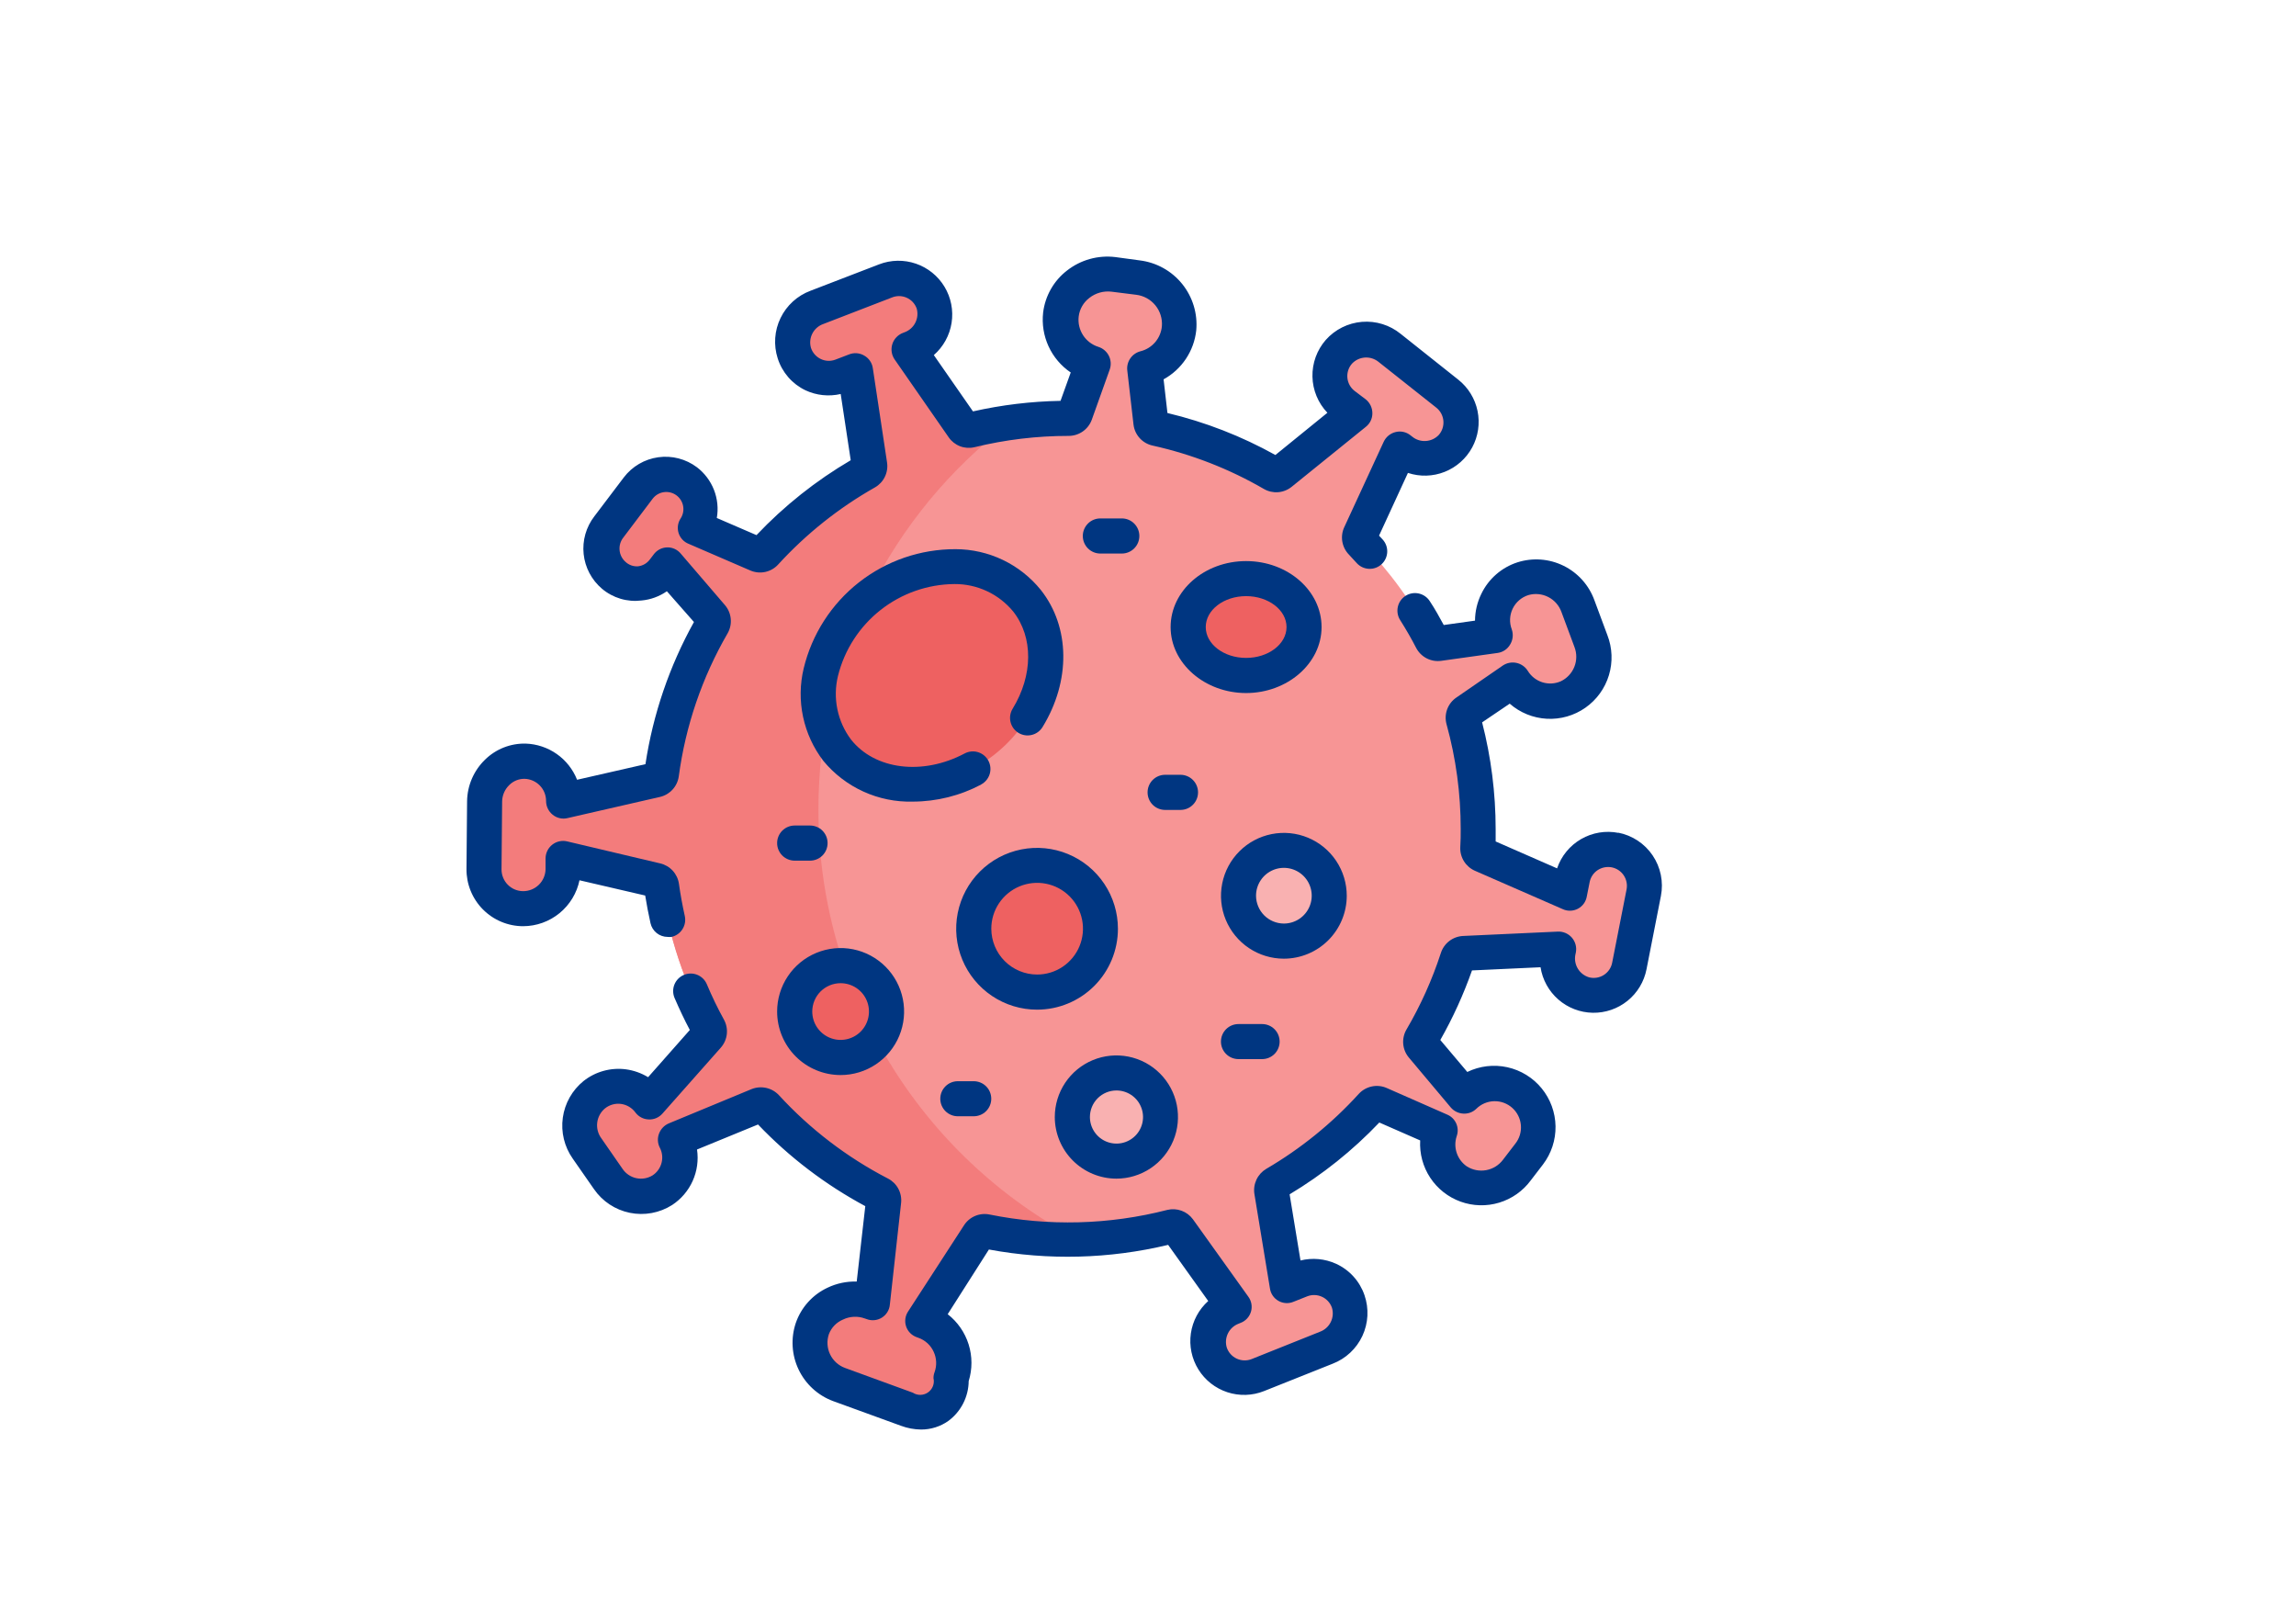 <svg width="268" height="187" viewBox="0 0 268 187" fill="none" xmlns="http://www.w3.org/2000/svg">
<path d="M188.52 99.21C189.069 99.316 189.592 99.531 190.058 99.84C190.524 100.149 190.925 100.548 191.236 101.013C191.547 101.477 191.764 101.999 191.873 102.548C191.981 103.097 191.981 103.662 191.87 104.21L190.19 112.77C190.08 113.334 189.856 113.869 189.532 114.343C189.208 114.818 188.792 115.222 188.307 115.53C187.823 115.839 187.281 116.046 186.714 116.139C186.147 116.231 185.568 116.208 185.01 116.07C183.952 115.789 183.04 115.116 182.459 114.187C181.878 113.259 181.671 112.145 181.88 111.07L181.93 110.84L170.85 111.34C170.687 111.349 170.531 111.407 170.402 111.507C170.274 111.607 170.179 111.744 170.13 111.9C169.055 115.139 167.637 118.253 165.9 121.19C165.814 121.333 165.775 121.5 165.788 121.666C165.8 121.833 165.864 121.991 165.97 122.12L170.87 127.94C171.801 127.051 173.034 126.547 174.321 126.527C175.608 126.508 176.855 126.975 177.813 127.836C178.77 128.696 179.368 129.886 179.486 131.168C179.604 132.45 179.234 133.729 178.45 134.75L177 136.54C176.204 137.592 175.038 138.302 173.737 138.525C172.437 138.748 171.101 138.467 170 137.74C169.081 137.111 168.393 136.199 168.041 135.143C167.689 134.087 167.692 132.944 168.05 131.89L160.99 128.79C160.835 128.725 160.663 128.709 160.498 128.745C160.334 128.781 160.184 128.866 160.07 128.99C156.799 132.595 152.995 135.677 148.79 138.13C148.65 138.214 148.538 138.337 148.468 138.485C148.399 138.633 148.375 138.799 148.4 138.96L150.21 149.96L151.77 149.33C152.304 149.119 152.875 149.018 153.449 149.033C154.024 149.048 154.589 149.179 155.111 149.418C155.633 149.657 156.101 150 156.488 150.424C156.874 150.849 157.171 151.348 157.36 151.89C157.704 152.94 157.632 154.082 157.16 155.081C156.687 156.08 155.85 156.86 154.82 157.26L146.82 160.46C146.286 160.673 145.715 160.775 145.14 160.761C144.566 160.746 144 160.615 143.477 160.376C142.955 160.137 142.486 159.794 142.1 159.368C141.714 158.943 141.418 158.443 141.23 157.9C140.889 156.849 140.964 155.707 141.438 154.708C141.912 153.71 142.75 152.931 143.78 152.53L144 152.44L137.56 143.44C137.464 143.309 137.33 143.209 137.177 143.154C137.024 143.099 136.858 143.09 136.7 143.13C129.616 144.959 122.209 145.151 115.04 143.69C114.879 143.659 114.712 143.677 114.56 143.741C114.409 143.805 114.28 143.913 114.19 144.05L107.75 154.16L107.98 154.24C109.265 154.711 110.311 155.672 110.888 156.913C111.466 158.154 111.527 159.574 111.06 160.86C111.06 163.86 108.73 165.52 105.89 164.48L98 161.58C96.727 161.118 95.687 160.175 95.103 158.954C94.52 157.732 94.439 156.33 94.88 155.05C95.118 154.398 95.483 153.8 95.954 153.29C96.424 152.78 96.99 152.368 97.62 152.077C98.25 151.786 98.931 151.623 99.624 151.596C100.318 151.569 101.009 151.679 101.66 151.92L101.84 151.99L103.16 140.14C103.175 139.977 103.141 139.812 103.063 139.668C102.985 139.524 102.865 139.406 102.72 139.33C97.727 136.75 93.226 133.315 89.42 129.18C89.309 129.058 89.163 128.973 89.002 128.937C88.841 128.902 88.672 128.916 88.52 128.98L78.86 132.98C79.395 133.981 79.536 135.146 79.254 136.245C78.973 137.345 78.29 138.299 77.34 138.92C76.317 139.57 75.08 139.792 73.894 139.54C72.709 139.287 71.67 138.58 71 137.57L68.55 134C67.866 133.044 67.573 131.864 67.729 130.699C67.885 129.534 68.479 128.472 69.39 127.73C69.865 127.353 70.41 127.076 70.994 126.913C71.578 126.751 72.189 126.707 72.79 126.785C73.391 126.862 73.971 127.059 74.495 127.364C75.018 127.669 75.476 128.075 75.84 128.56L82.65 120.87C82.758 120.743 82.826 120.586 82.844 120.42C82.861 120.255 82.829 120.087 82.75 119.94C79.897 114.807 78.021 109.188 77.22 103.37C77.197 103.208 77.125 103.056 77.014 102.935C76.904 102.814 76.76 102.728 76.6 102.69L65.73 100.18V101.45C65.719 102.679 65.224 103.854 64.351 104.719C63.478 105.585 62.299 106.07 61.07 106.07C60.466 106.07 59.867 105.95 59.309 105.717C58.752 105.485 58.246 105.144 57.821 104.714C57.396 104.284 57.06 103.774 56.833 103.214C56.607 102.654 56.493 102.054 56.5 101.45L56.57 93.55C56.573 92.931 56.697 92.318 56.937 91.747C57.177 91.176 57.527 90.657 57.967 90.222C58.407 89.786 58.929 89.442 59.503 89.208C60.077 88.974 60.691 88.856 61.31 88.86C62.515 88.897 63.659 89.402 64.497 90.268C65.336 91.135 65.803 92.294 65.8 93.5L76.58 91C76.74 90.962 76.884 90.876 76.994 90.755C77.105 90.634 77.177 90.482 77.2 90.32C78.043 84.168 80.081 78.24 83.2 72.87C83.283 72.727 83.32 72.562 83.306 72.397C83.292 72.233 83.227 72.076 83.12 71.95L77.97 65.9L77.52 66.49C77.189 66.925 76.773 67.29 76.297 67.56C75.822 67.831 75.296 68.003 74.753 68.066C74.209 68.128 73.659 68.08 73.134 67.924C72.609 67.769 72.122 67.509 71.7 67.16C70.903 66.468 70.4 65.498 70.294 64.448C70.188 63.398 70.487 62.347 71.13 61.51L74.51 57C75.121 56.118 76.058 55.515 77.114 55.324C78.17 55.133 79.258 55.369 80.14 55.98C81.022 56.591 81.625 57.528 81.816 58.584C82.007 59.64 81.771 60.728 81.16 61.61L88.36 64.72C88.515 64.788 88.687 64.806 88.853 64.77C89.018 64.734 89.168 64.646 89.28 64.52C92.693 60.781 96.676 57.606 101.08 55.11C101.22 55.027 101.332 54.906 101.403 54.76C101.474 54.614 101.501 54.451 101.48 54.29L99.82 43.29L98.25 43.9C97.713 44.105 97.139 44.199 96.565 44.176C95.99 44.153 95.426 44.014 94.906 43.767C94.387 43.521 93.922 43.171 93.542 42.74C93.161 42.309 92.871 41.806 92.69 41.26C92.362 40.205 92.451 39.065 92.939 38.073C93.426 37.082 94.275 36.315 95.31 35.93L103.31 32.84C103.847 32.632 104.42 32.536 104.995 32.556C105.57 32.577 106.135 32.715 106.655 32.961C107.175 33.207 107.64 33.556 108.021 33.988C108.401 34.419 108.69 34.923 108.87 35.47C109.2 36.526 109.113 37.669 108.625 38.663C108.138 39.656 107.288 40.425 106.25 40.81L106.03 40.89L112.35 50C112.444 50.132 112.574 50.233 112.726 50.29C112.877 50.347 113.043 50.358 113.2 50.32C116.945 49.406 120.786 48.946 124.64 48.95C124.809 48.953 124.974 48.902 125.113 48.805C125.251 48.708 125.355 48.57 125.41 48.41L127.5 42.56C126.306 42.183 125.281 41.401 124.6 40.35C123.919 39.299 123.626 38.044 123.77 36.8C123.974 35.371 124.732 34.079 125.882 33.205C127.031 32.331 128.478 31.945 129.91 32.13L132.78 32.49C134.194 32.656 135.487 33.368 136.384 34.474C137.28 35.58 137.71 36.992 137.58 38.41C137.462 39.495 137.016 40.519 136.301 41.344C135.587 42.17 134.637 42.758 133.58 43.03L134.31 49.37C134.345 49.534 134.43 49.683 134.553 49.796C134.677 49.909 134.834 49.98 135 50C139.781 51.054 144.372 52.839 148.61 55.29C148.752 55.375 148.916 55.413 149.081 55.401C149.246 55.389 149.403 55.325 149.53 55.22L158.19 48.22L156.88 47.17C156.42 46.815 156.038 46.369 155.758 45.86C155.477 45.351 155.305 44.789 155.25 44.211C155.196 43.632 155.261 43.049 155.441 42.496C155.622 41.944 155.914 41.435 156.3 41C157.043 40.18 158.072 39.676 159.175 39.592C160.279 39.508 161.372 39.851 162.23 40.55L169 45.89C169.45 46.247 169.822 46.692 170.095 47.197C170.368 47.703 170.536 48.258 170.589 48.83C170.641 49.402 170.577 49.979 170.4 50.526C170.223 51.072 169.937 51.577 169.56 52.01C168.819 52.832 167.79 53.337 166.687 53.423C165.583 53.509 164.489 53.167 163.63 52.47L163.45 52.32L158.77 62.4C158.699 62.547 158.675 62.713 158.702 62.874C158.729 63.035 158.805 63.184 158.92 63.3C162.203 66.661 164.976 70.485 167.15 74.65C167.226 74.8 167.347 74.922 167.496 74.999C167.645 75.076 167.814 75.104 167.98 75.08L174.56 74.16C174.328 73.516 174.228 72.833 174.265 72.15C174.302 71.467 174.476 70.798 174.776 70.184C175.076 69.569 175.497 69.021 176.013 68.572C176.529 68.123 177.13 67.782 177.78 67.57C179.058 67.173 180.439 67.283 181.638 67.877C182.837 68.471 183.762 69.503 184.22 70.76L185.73 74.83C186.206 76.067 186.191 77.439 185.69 78.666C185.188 79.892 184.236 80.881 183.03 81.43C181.899 81.928 180.626 81.999 179.446 81.632C178.266 81.264 177.259 80.482 176.61 79.43L171.15 83.13C171.009 83.223 170.901 83.358 170.842 83.516C170.783 83.674 170.775 83.847 170.82 84.01C171.973 88.172 172.555 92.471 172.55 96.79C172.55 97.53 172.55 98.26 172.5 98.99C172.489 99.154 172.529 99.317 172.615 99.457C172.701 99.596 172.829 99.706 172.98 99.77L183.21 104.24L183.54 102.59C183.646 102.041 183.86 101.518 184.17 101.052C184.479 100.586 184.878 100.185 185.343 99.874C185.807 99.563 186.329 99.346 186.878 99.237C187.427 99.129 187.992 99.129 188.54 99.24L188.52 99.21Z" fill="#F79595"/>
<path d="M145.45 78.83C149.183 78.83 152.21 76.3 152.21 73.18C152.21 70.06 149.183 67.53 145.45 67.53C141.716 67.53 138.69 70.06 138.69 73.18C138.69 76.3 141.716 78.83 145.45 78.83Z" fill="#EE6161"/>
<path d="M121.05 115.78C125.131 115.78 128.44 112.471 128.44 108.39C128.44 104.309 125.131 101 121.05 101C116.969 101 113.66 104.309 113.66 108.39C113.66 112.471 116.969 115.78 121.05 115.78Z" fill="#EE6161"/>
<path d="M149.86 109.83C152.782 109.83 155.15 107.462 155.15 104.54C155.15 101.618 152.782 99.25 149.86 99.25C146.938 99.25 144.57 101.618 144.57 104.54C144.57 107.462 146.938 109.83 149.86 109.83Z" fill="#F9B1B1"/>
<path d="M130.31 135.5C133.149 135.5 135.45 133.199 135.45 130.36C135.45 127.521 133.149 125.22 130.31 125.22C127.471 125.22 125.17 127.521 125.17 130.36C125.17 133.199 127.471 135.5 130.31 135.5Z" fill="#F9B1B1"/>
<path d="M95.53 94.47C95.524 85.731 97.541 77.108 101.424 69.278C105.306 61.449 110.949 54.624 117.91 49.34C116.332 49.559 114.767 49.859 113.22 50.24C113.063 50.278 112.897 50.267 112.746 50.21C112.594 50.153 112.464 50.052 112.37 49.92L106.05 40.81L106.27 40.73C107.308 40.345 108.158 39.576 108.645 38.583C109.133 37.589 109.22 36.446 108.89 35.39C108.71 34.843 108.421 34.339 108.041 33.908C107.66 33.476 107.195 33.127 106.675 32.881C106.155 32.635 105.59 32.497 105.015 32.476C104.44 32.456 103.867 32.552 103.33 32.76L95.33 35.85C94.295 36.235 93.446 37.002 92.959 37.993C92.472 38.985 92.382 40.125 92.71 41.18C92.891 41.726 93.181 42.23 93.562 42.66C93.942 43.091 94.407 43.441 94.926 43.687C95.446 43.934 96.01 44.073 96.585 44.096C97.159 44.118 97.733 44.025 98.27 43.82L99.84 43.21L101.5 54.21C101.523 54.371 101.498 54.535 101.426 54.682C101.355 54.828 101.241 54.949 101.1 55.03C96.696 57.526 92.713 60.702 89.3 64.44C89.188 64.566 89.038 64.654 88.873 64.69C88.707 64.726 88.535 64.708 88.38 64.64L81.18 61.53C81.781 60.645 82.005 59.559 81.805 58.508C81.604 57.458 80.995 56.531 80.11 55.93C79.225 55.329 78.139 55.105 77.088 55.305C76.038 55.506 75.111 56.115 74.51 57L71.08 61.53C70.437 62.367 70.138 63.418 70.244 64.468C70.35 65.518 70.853 66.488 71.65 67.18C72.072 67.529 72.559 67.789 73.084 67.945C73.609 68.1 74.159 68.148 74.703 68.085C75.246 68.023 75.772 67.851 76.247 67.58C76.723 67.31 77.139 66.946 77.47 66.51L77.92 65.92L83.07 71.97C83.177 72.096 83.242 72.252 83.256 72.417C83.27 72.582 83.233 72.747 83.15 72.89C80.031 78.26 77.993 84.188 77.15 90.34C77.127 90.502 77.055 90.654 76.944 90.775C76.834 90.896 76.689 90.982 76.53 91.02L65.79 93.51C65.793 92.304 65.326 91.145 64.487 90.278C63.649 89.412 62.505 88.906 61.3 88.87C60.681 88.866 60.067 88.984 59.493 89.218C58.919 89.452 58.398 89.796 57.957 90.232C57.517 90.668 57.167 91.186 56.927 91.757C56.687 92.328 56.563 92.941 56.56 93.56L56.49 101.47C56.483 102.074 56.597 102.673 56.824 103.233C57.05 103.792 57.386 104.301 57.811 104.73C58.236 105.159 58.743 105.499 59.3 105.731C59.858 105.963 60.456 106.081 61.06 106.08C62.287 106.08 63.465 105.596 64.338 104.733C65.21 103.87 65.707 102.697 65.72 101.47V100.19L76.6 102.7C76.76 102.738 76.904 102.824 77.014 102.945C77.125 103.066 77.197 103.218 77.22 103.38C78.015 109.215 79.891 114.851 82.75 120C82.829 120.147 82.861 120.315 82.844 120.48C82.826 120.646 82.758 120.803 82.65 120.93L75.84 128.62C75.476 128.135 75.018 127.729 74.495 127.424C73.971 127.119 73.391 126.922 72.79 126.845C72.189 126.767 71.578 126.811 70.994 126.973C70.41 127.136 69.865 127.413 69.39 127.79C68.479 128.532 67.885 129.594 67.729 130.759C67.573 131.924 67.866 133.104 68.55 134.06L71 137.57C71.676 138.565 72.712 139.259 73.89 139.503C75.067 139.748 76.294 139.524 77.31 138.88C78.26 138.259 78.943 137.305 79.224 136.205C79.506 135.106 79.365 133.941 78.83 132.94L88.49 128.94C88.642 128.876 88.811 128.862 88.972 128.897C89.133 128.933 89.279 129.018 89.39 129.14C93.193 133.278 97.695 136.714 102.69 139.29C102.835 139.366 102.954 139.484 103.033 139.628C103.111 139.772 103.145 139.937 103.13 140.1L101.83 152L101.65 151.93C100.999 151.689 100.308 151.579 99.614 151.606C98.921 151.633 98.24 151.796 97.61 152.087C96.98 152.378 96.414 152.79 95.944 153.3C95.473 153.81 95.109 154.408 94.87 155.06C94.436 156.34 94.52 157.74 95.105 158.958C95.69 160.177 96.729 161.118 98 161.58L105.91 164.47C108.76 165.47 111.08 163.88 111.08 160.85C111.547 159.564 111.486 158.144 110.908 156.903C110.331 155.662 109.285 154.701 108 154.23L107.77 154.15L114.2 144C114.29 143.863 114.419 143.755 114.57 143.691C114.722 143.627 114.889 143.609 115.05 143.64C118.211 144.299 121.431 144.634 124.66 144.64H125.82C116.681 139.829 109.029 132.614 103.691 123.772C98.352 114.93 95.531 104.798 95.53 94.47Z" fill="#F37C7C"/>
<path d="M98.12 123.41C101.08 123.41 103.48 121.01 103.48 118.05C103.48 115.09 101.08 112.69 98.12 112.69C95.16 112.69 92.76 115.09 92.76 118.05C92.76 121.01 95.16 123.41 98.12 123.41Z" fill="#EE6161"/>
<path d="M116.077 88.06C122.192 83.238 123.883 75.188 119.854 70.079C115.826 64.971 107.603 64.738 101.488 69.561C95.374 74.382 93.683 82.433 97.711 87.541C101.74 92.65 109.963 92.882 116.077 88.06Z" fill="#EE6161"/>
<path d="M188.92 97.2C187.426 96.903 185.875 97.159 184.556 97.921C183.237 98.683 182.24 99.898 181.75 101.34L174.58 98.2C174.58 97.71 174.58 97.2 174.58 96.76C174.578 92.557 174.047 88.371 173 84.3L176.22 82.12C177.428 83.176 178.955 83.796 180.557 83.881C182.159 83.967 183.744 83.512 185.057 82.591C186.371 81.669 187.337 80.334 187.801 78.798C188.266 77.262 188.202 75.615 187.62 74.12L186.11 70.06C185.476 68.299 184.184 66.853 182.505 66.027C180.826 65.2 178.892 65.058 177.11 65.63C176.198 65.926 175.356 66.404 174.634 67.035C173.912 67.665 173.326 68.436 172.91 69.3C172.43 70.274 172.177 71.344 172.17 72.43L168.52 72.94C168.02 72.03 167.52 71.1 166.9 70.17C166.61 69.71 166.148 69.384 165.618 69.264C165.087 69.144 164.53 69.24 164.07 69.53C163.61 69.82 163.284 70.282 163.164 70.812C163.044 71.343 163.14 71.9 163.43 72.36C164.12 73.45 164.75 74.54 165.3 75.61C165.573 76.133 166.001 76.559 166.526 76.83C167.05 77.1 167.646 77.201 168.23 77.12L174.81 76.2C175.116 76.158 175.407 76.046 175.662 75.872C175.917 75.699 176.129 75.469 176.28 75.2C176.437 74.939 176.534 74.647 176.565 74.345C176.596 74.043 176.56 73.737 176.46 73.45C176.313 73.061 176.246 72.647 176.264 72.232C176.282 71.817 176.385 71.409 176.565 71.035C176.746 70.661 177.001 70.327 177.314 70.055C177.628 69.782 177.994 69.576 178.39 69.45C179.17 69.223 180.007 69.304 180.729 69.676C181.451 70.048 182.003 70.683 182.27 71.45L183.78 75.51C184.066 76.256 184.061 77.082 183.764 77.824C183.467 78.565 182.902 79.168 182.18 79.51C181.499 79.807 180.734 79.847 180.026 79.622C179.318 79.398 178.716 78.925 178.33 78.29C178.184 78.055 177.992 77.852 177.765 77.693C177.539 77.534 177.283 77.421 177.013 77.363C176.743 77.304 176.463 77.3 176.191 77.351C175.92 77.402 175.661 77.507 175.43 77.66L170 81.4C169.504 81.735 169.126 82.217 168.919 82.779C168.713 83.341 168.689 83.954 168.85 84.53C169.95 88.513 170.505 92.627 170.5 96.76C170.5 97.44 170.5 98.15 170.45 98.87C170.425 99.447 170.575 100.019 170.88 100.509C171.185 101 171.631 101.387 172.16 101.62L182.39 106.09C182.67 106.223 182.976 106.289 183.286 106.282C183.596 106.276 183.899 106.199 184.174 106.055C184.448 105.912 184.685 105.706 184.867 105.456C185.049 105.205 185.169 104.915 185.22 104.61L185.55 102.95C185.605 102.667 185.715 102.397 185.875 102.157C186.034 101.916 186.24 101.71 186.48 101.55C186.966 101.229 187.558 101.11 188.13 101.22C188.701 101.334 189.204 101.669 189.528 102.153C189.852 102.636 189.972 103.229 189.86 103.8L188.18 112.35C188.124 112.642 188.008 112.92 187.841 113.166C187.674 113.412 187.458 113.621 187.208 113.781C186.957 113.941 186.676 114.048 186.383 114.096C186.089 114.144 185.789 114.132 185.5 114.06C184.944 113.901 184.469 113.537 184.17 113.041C183.872 112.546 183.772 111.956 183.89 111.39L183.94 111.16C183.999 110.855 183.989 110.54 183.909 110.24C183.829 109.94 183.682 109.662 183.479 109.427C183.275 109.192 183.021 109.006 182.736 108.884C182.45 108.761 182.14 108.705 181.83 108.72L170.76 109.23C170.178 109.262 169.619 109.47 169.158 109.827C168.697 110.185 168.356 110.674 168.18 111.23C167.17 114.332 165.829 117.315 164.18 120.13C163.878 120.639 163.742 121.229 163.79 121.818C163.839 122.408 164.069 122.967 164.45 123.42L169.34 129.24C169.522 129.453 169.745 129.627 169.996 129.75C170.247 129.874 170.521 129.945 170.8 129.96C171.078 129.978 171.357 129.937 171.619 129.841C171.881 129.744 172.12 129.594 172.32 129.4C172.875 128.849 173.62 128.531 174.402 128.512C175.184 128.493 175.944 128.774 176.525 129.297C177.106 129.821 177.465 130.547 177.527 131.327C177.589 132.107 177.351 132.881 176.86 133.49L175.44 135.34C174.962 135.981 174.258 136.417 173.472 136.56C172.685 136.703 171.873 136.542 171.2 136.11C170.654 135.728 170.245 135.181 170.034 134.549C169.823 133.916 169.822 133.233 170.03 132.6C170.205 132.115 170.187 131.581 169.978 131.11C169.769 130.639 169.387 130.266 168.91 130.07L161.86 126.97C161.312 126.731 160.704 126.67 160.12 126.793C159.535 126.917 159.004 127.22 158.6 127.66C155.465 131.108 151.823 134.058 147.8 136.41C147.304 136.705 146.907 137.141 146.661 137.664C146.415 138.186 146.331 138.77 146.42 139.34L148.23 150.34C148.271 150.647 148.382 150.94 148.556 151.196C148.729 151.453 148.96 151.665 149.229 151.817C149.498 151.97 149.8 152.057 150.109 152.073C150.418 152.089 150.726 152.033 151.01 151.91L152.57 151.29C152.847 151.18 153.142 151.127 153.44 151.135C153.737 151.142 154.03 151.209 154.301 151.333C154.572 151.456 154.815 151.633 155.016 151.852C155.217 152.072 155.371 152.329 155.47 152.61C155.639 153.165 155.591 153.763 155.334 154.283C155.078 154.803 154.633 155.206 154.09 155.41L146.09 158.61C145.813 158.718 145.518 158.769 145.221 158.76C144.924 158.752 144.632 158.683 144.362 158.559C144.093 158.435 143.851 158.258 143.651 158.038C143.451 157.818 143.298 157.56 143.2 157.28C143.03 156.727 143.077 156.129 143.332 155.609C143.586 155.089 144.029 154.686 144.57 154.48L144.79 154.39C145.084 154.282 145.348 154.106 145.562 153.878C145.776 153.649 145.932 153.373 146.02 153.072C146.108 152.772 146.123 152.455 146.066 152.147C146.009 151.839 145.88 151.549 145.69 151.3L139.25 142.3C138.915 141.84 138.451 141.49 137.917 141.294C137.383 141.098 136.803 141.065 136.25 141.2C129.469 142.943 122.382 143.128 115.52 141.74C114.951 141.62 114.359 141.677 113.823 141.902C113.287 142.127 112.833 142.51 112.52 143L106 153.05C105.83 153.304 105.721 153.593 105.68 153.895C105.639 154.198 105.668 154.506 105.765 154.795C105.861 155.085 106.023 155.348 106.237 155.566C106.451 155.783 106.712 155.949 107 156.05L107.22 156.13C107.607 156.269 107.961 156.484 108.264 156.762C108.566 157.04 108.81 157.376 108.98 157.75C109.33 158.498 109.37 159.353 109.09 160.13C109.003 160.353 108.959 160.591 108.96 160.83C109.033 161.139 109.011 161.462 108.899 161.758C108.786 162.055 108.588 162.311 108.329 162.493C108.07 162.676 107.762 162.777 107.445 162.784C107.128 162.79 106.816 162.702 106.55 162.53L98.63 159.64C97.865 159.357 97.241 158.788 96.89 158.052C96.539 157.316 96.489 156.472 96.75 155.7C96.894 155.32 97.114 154.974 97.396 154.682C97.677 154.39 98.016 154.158 98.39 154C98.786 153.806 99.217 153.695 99.657 153.673C100.097 153.65 100.537 153.718 100.95 153.87L101.13 153.93C101.421 154.047 101.736 154.094 102.049 154.067C102.362 154.04 102.664 153.939 102.93 153.774C103.197 153.608 103.421 153.382 103.585 153.114C103.748 152.846 103.846 152.543 103.87 152.23L105.18 140.39C105.242 139.816 105.13 139.237 104.857 138.728C104.584 138.219 104.163 137.805 103.65 137.54C98.869 135.068 94.56 131.774 90.92 127.81C90.522 127.384 90.004 127.088 89.435 126.961C88.866 126.834 88.271 126.883 87.73 127.1L78.07 131.1C77.805 131.211 77.566 131.376 77.368 131.585C77.17 131.793 77.018 132.04 76.92 132.31C76.824 132.566 76.781 132.84 76.795 133.113C76.809 133.387 76.879 133.655 77 133.9C77.297 134.45 77.377 135.091 77.223 135.697C77.069 136.303 76.694 136.829 76.17 137.17C75.599 137.521 74.914 137.636 74.26 137.493C73.605 137.349 73.032 136.957 72.66 136.4L70.19 132.84C69.802 132.313 69.631 131.658 69.711 131.009C69.791 130.361 70.116 129.767 70.62 129.35C70.88 129.142 71.18 128.988 71.502 128.899C71.823 128.809 72.159 128.786 72.49 128.83C72.823 128.876 73.143 128.988 73.431 129.16C73.72 129.331 73.971 129.559 74.17 129.83C74.35 130.074 74.583 130.273 74.852 130.413C75.12 130.554 75.417 130.631 75.72 130.64C76.023 130.655 76.326 130.6 76.605 130.481C76.883 130.361 77.132 130.18 77.33 129.95L84.14 122.26C84.529 121.818 84.773 121.267 84.837 120.682C84.902 120.097 84.784 119.506 84.5 118.99C83.76 117.647 83.092 116.265 82.5 114.85C82.394 114.603 82.24 114.38 82.047 114.192C81.854 114.005 81.626 113.857 81.377 113.758C81.127 113.659 80.86 113.609 80.591 113.613C80.322 113.617 80.057 113.674 79.81 113.78C79.563 113.886 79.34 114.04 79.152 114.233C78.965 114.426 78.817 114.654 78.718 114.903C78.618 115.153 78.569 115.42 78.573 115.689C78.577 115.958 78.634 116.223 78.74 116.47C79.29 117.74 79.88 119 80.52 120.2L75.65 125.71C74.853 125.226 73.964 124.913 73.04 124.79C72.168 124.678 71.283 124.742 70.437 124.977C69.59 125.212 68.799 125.614 68.11 126.16C66.792 127.228 65.928 128.756 65.694 130.436C65.46 132.117 65.874 133.823 66.85 135.21L69.33 138.77C70.314 140.199 71.814 141.192 73.515 141.538C75.216 141.885 76.984 141.56 78.45 140.63C79.503 139.941 80.337 138.964 80.853 137.816C81.368 136.667 81.544 135.395 81.36 134.15L88.48 131.23C92.125 135.047 96.35 138.263 101 140.76L100 149.56C98.822 149.523 97.653 149.77 96.59 150.28C95.729 150.682 94.958 151.253 94.323 151.959C93.687 152.665 93.2 153.492 92.89 154.39C92.288 156.177 92.406 158.129 93.218 159.831C94.03 161.533 95.472 162.853 97.24 163.51L105.16 166.39C105.915 166.673 106.714 166.822 107.52 166.83C108.655 166.832 109.762 166.482 110.69 165.83C111.419 165.292 112.014 164.592 112.427 163.785C112.84 162.978 113.06 162.086 113.07 161.18C113.503 159.783 113.5 158.288 113.063 156.893C112.625 155.498 111.773 154.269 110.62 153.37L115.43 145.82C122.364 147.107 129.491 146.923 136.35 145.28L141.03 151.83C139.93 152.815 139.213 154.155 139.003 155.616C138.793 157.077 139.105 158.565 139.883 159.819C140.661 161.073 141.856 162.013 143.258 162.474C144.66 162.935 146.179 162.888 147.55 162.34L155.55 159.15C157.086 158.559 158.332 157.394 159.026 155.902C159.72 154.409 159.808 152.706 159.27 151.15C158.994 150.344 158.557 149.602 157.984 148.971C157.412 148.34 156.716 147.832 155.94 147.48C154.642 146.892 153.184 146.759 151.8 147.1L150.53 139.38C154.382 137.072 157.904 134.253 161 131L165.77 133.09C165.682 134.63 166.093 136.157 166.943 137.445C167.793 138.732 169.036 139.71 170.487 140.234C171.938 140.758 173.52 140.799 174.996 140.351C176.472 139.904 177.764 138.991 178.68 137.75L180.1 135.9C181.078 134.618 181.596 133.043 181.569 131.43C181.541 129.818 180.971 128.261 179.95 127.013C178.93 125.764 177.517 124.896 175.942 124.549C174.367 124.202 172.721 124.396 171.27 125.1L168.12 121.37C169.591 118.778 170.829 116.061 171.82 113.25L179.82 112.88C180.048 114.34 180.783 115.674 181.896 116.645C183.01 117.617 184.431 118.165 185.908 118.192C187.386 118.219 188.826 117.725 189.975 116.795C191.124 115.866 191.908 114.561 192.19 113.11L193.87 104.56C194.028 103.746 194.024 102.909 193.858 102.097C193.693 101.285 193.368 100.514 192.904 99.827C192.439 99.141 191.844 98.553 191.152 98.097C190.459 97.641 189.684 97.326 188.87 97.17L188.92 97.2Z" fill="#003681"/>
<path d="M67.64 102.73L75.31 104.51C75.48 105.57 75.69 106.66 75.93 107.74C76.032 108.194 76.286 108.6 76.649 108.891C77.013 109.182 77.465 109.34 77.93 109.34C78.08 109.355 78.23 109.355 78.38 109.34C78.643 109.281 78.891 109.171 79.111 109.016C79.331 108.86 79.519 108.664 79.662 108.436C79.806 108.209 79.904 107.955 79.95 107.69C79.996 107.424 79.989 107.153 79.93 106.89C79.65 105.63 79.42 104.37 79.25 103.15C79.17 102.577 78.917 102.042 78.526 101.615C78.135 101.188 77.624 100.89 77.06 100.76L66.19 98.19C65.889 98.121 65.577 98.12 65.276 98.189C64.975 98.257 64.694 98.392 64.453 98.585C64.211 98.777 64.016 99.021 63.883 99.299C63.749 99.577 63.68 99.882 63.68 100.19V101.46C63.662 102.142 63.377 102.789 62.888 103.264C62.398 103.739 61.742 104.003 61.06 104C60.727 103.999 60.397 103.932 60.09 103.803C59.783 103.674 59.505 103.485 59.27 103.248C59.036 103.011 58.851 102.731 58.726 102.422C58.6 102.113 58.537 101.783 58.54 101.45L58.61 93.55C58.613 93.187 58.69 92.828 58.834 92.495C58.978 92.162 59.188 91.861 59.45 91.61C59.685 91.376 59.964 91.192 60.272 91.068C60.579 90.944 60.909 90.884 61.24 90.89C61.91 90.911 62.546 91.192 63.013 91.673C63.48 92.155 63.74 92.799 63.74 93.47C63.739 93.779 63.808 94.084 63.942 94.363C64.075 94.641 64.269 94.887 64.51 95.08C64.751 95.277 65.035 95.414 65.339 95.482C65.643 95.55 65.958 95.546 66.26 95.47L77.05 93C77.613 92.866 78.122 92.566 78.511 92.137C78.9 91.709 79.151 91.173 79.23 90.6C80.018 84.717 81.955 79.046 84.93 73.91C85.223 73.399 85.351 72.809 85.297 72.223C85.244 71.636 85.011 71.08 84.63 70.63L79.48 64.63C79.287 64.389 79.04 64.195 78.759 64.065C78.479 63.935 78.172 63.872 77.863 63.881C77.553 63.89 77.251 63.97 76.978 64.116C76.705 64.261 76.469 64.468 76.29 64.72L75.84 65.31C75.676 65.526 75.471 65.707 75.235 65.841C75 65.975 74.739 66.06 74.47 66.09C74.202 66.108 73.932 66.071 73.679 65.98C73.426 65.888 73.195 65.745 73 65.56C72.607 65.208 72.363 64.719 72.318 64.193C72.273 63.667 72.431 63.143 72.76 62.73L76.19 58.19C76.504 57.785 76.961 57.516 77.468 57.438C77.974 57.361 78.491 57.481 78.912 57.773C79.333 58.066 79.625 58.508 79.729 59.01C79.833 59.512 79.74 60.035 79.47 60.47C79.299 60.718 79.185 61.002 79.139 61.301C79.093 61.599 79.115 61.904 79.204 62.193C79.292 62.481 79.445 62.746 79.65 62.967C79.856 63.189 80.109 63.36 80.39 63.47L87.59 66.58C88.136 66.814 88.741 66.873 89.322 66.747C89.902 66.622 90.43 66.319 90.83 65.88C94.099 62.304 97.913 59.266 102.13 56.88C102.631 56.594 103.034 56.163 103.286 55.643C103.537 55.124 103.626 54.541 103.54 53.97L101.88 42.97C101.838 42.664 101.726 42.373 101.552 42.118C101.379 41.863 101.149 41.651 100.88 41.5C100.616 41.342 100.318 41.247 100.011 41.223C99.704 41.199 99.396 41.245 99.11 41.36L97.54 41.96C97.263 42.069 96.966 42.12 96.669 42.11C96.371 42.1 96.079 42.028 95.81 41.9C95.54 41.772 95.3 41.591 95.102 41.368C94.904 41.144 94.754 40.883 94.66 40.6C94.499 40.043 94.556 39.445 94.82 38.929C95.083 38.412 95.534 38.016 96.08 37.82L104.08 34.73C104.354 34.613 104.649 34.553 104.947 34.554C105.246 34.555 105.54 34.617 105.814 34.736C106.087 34.855 106.333 35.028 106.537 35.245C106.741 35.463 106.899 35.72 107 36C107.159 36.557 107.101 37.154 106.837 37.669C106.574 38.185 106.124 38.582 105.58 38.78L105.37 38.86C105.082 38.973 104.822 39.15 104.612 39.377C104.401 39.603 104.244 39.875 104.153 40.171C104.061 40.467 104.038 40.78 104.084 41.086C104.131 41.392 104.245 41.684 104.42 41.94L110.74 51.04C111.066 51.511 111.527 51.873 112.062 52.078C112.598 52.283 113.182 52.322 113.74 52.19C117.34 51.31 121.034 50.867 124.74 50.87C125.33 50.87 125.905 50.689 126.388 50.351C126.871 50.013 127.239 49.534 127.44 48.98L129.53 43.13C129.622 42.87 129.661 42.593 129.644 42.318C129.627 42.042 129.555 41.773 129.432 41.525C129.308 41.278 129.137 41.058 128.927 40.879C128.717 40.699 128.473 40.563 128.21 40.48C127.473 40.25 126.839 39.769 126.419 39.12C125.999 38.472 125.819 37.697 125.91 36.93C125.962 36.505 126.099 36.096 126.312 35.725C126.525 35.354 126.81 35.029 127.15 34.77C127.514 34.483 127.931 34.27 128.377 34.145C128.823 34.02 129.29 33.984 129.75 34.04L132.62 34.4C133.497 34.506 134.3 34.947 134.859 35.631C135.418 36.315 135.691 37.189 135.62 38.07C135.56 38.761 135.284 39.415 134.832 39.941C134.38 40.467 133.774 40.837 133.1 41C132.624 41.128 132.209 41.422 131.93 41.829C131.651 42.236 131.527 42.73 131.58 43.22L132.31 49.56C132.382 50.148 132.635 50.699 133.035 51.136C133.435 51.574 133.961 51.876 134.54 52C139.108 53.012 143.493 54.722 147.54 57.07C148.042 57.357 148.619 57.486 149.195 57.44C149.772 57.393 150.32 57.174 150.77 56.81L159.43 49.81C159.671 49.62 159.865 49.376 159.997 49.099C160.129 48.821 160.195 48.517 160.19 48.21C160.188 47.903 160.118 47.6 159.985 47.323C159.852 47.047 159.659 46.803 159.42 46.61L158.1 45.61C157.866 45.426 157.671 45.196 157.529 44.934C157.387 44.672 157.299 44.384 157.272 44.087C157.245 43.791 157.279 43.492 157.371 43.208C157.464 42.925 157.613 42.664 157.81 42.44C158.206 42.018 158.748 41.763 159.325 41.726C159.903 41.689 160.473 41.872 160.92 42.24L167.66 47.58C167.893 47.767 168.085 47.998 168.226 48.261C168.367 48.524 168.453 48.813 168.479 49.11C168.505 49.407 168.471 49.707 168.378 49.99C168.286 50.274 168.136 50.536 167.94 50.76C167.541 51.178 166.999 51.43 166.422 51.465C165.845 51.501 165.277 51.317 164.83 50.95L164.65 50.81C164.409 50.613 164.125 50.476 163.821 50.408C163.517 50.34 163.202 50.344 162.9 50.42C162.597 50.493 162.315 50.634 162.075 50.831C161.834 51.029 161.641 51.278 161.51 51.56L156.9 61.54C156.66 62.066 156.585 62.652 156.685 63.222C156.785 63.791 157.055 64.317 157.46 64.73L158.38 65.73C158.563 65.927 158.782 66.086 159.026 66.198C159.27 66.31 159.534 66.373 159.802 66.383C160.071 66.394 160.338 66.351 160.59 66.258C160.842 66.165 161.073 66.022 161.27 65.84C161.467 65.657 161.626 65.438 161.738 65.194C161.85 64.95 161.913 64.686 161.924 64.418C161.934 64.149 161.891 63.882 161.798 63.63C161.704 63.378 161.563 63.147 161.38 62.95L160.97 62.51L164.34 55.19C165.741 55.654 167.26 55.611 168.631 55.066C170.003 54.522 171.139 53.513 171.841 52.215C172.542 50.917 172.764 49.413 172.468 47.968C172.171 46.522 171.376 45.227 170.22 44.31L163.49 38.96C162.222 37.929 160.606 37.428 158.977 37.56C157.349 37.693 155.835 38.448 154.75 39.67C153.715 40.855 153.16 42.384 153.195 43.957C153.23 45.53 153.853 47.033 154.94 48.17L148.87 53.1C144.914 50.898 140.674 49.249 136.27 48.2L135.82 44.27C136.866 43.695 137.758 42.877 138.421 41.885C139.084 40.893 139.499 39.756 139.63 38.57C139.811 36.619 139.226 34.674 137.997 33.147C136.769 31.62 134.995 30.631 133.05 30.39L130.18 30C128.169 29.758 126.145 30.322 124.55 31.57C123.783 32.161 123.142 32.898 122.663 33.74C122.184 34.581 121.877 35.509 121.76 36.47C121.607 37.82 121.826 39.185 122.393 40.419C122.961 41.653 123.855 42.708 124.98 43.47L123.79 46.78C120.35 46.842 116.926 47.255 113.57 48.01L109 41.44C110.112 40.469 110.846 39.138 111.074 37.679C111.302 36.221 111.009 34.729 110.247 33.465C109.484 32.201 108.301 31.246 106.904 30.768C105.508 30.29 103.987 30.319 102.61 30.85L94.61 33.93C93.077 34.5 91.823 35.64 91.11 37.111C90.396 38.583 90.278 40.273 90.78 41.83C91.036 42.635 91.454 43.379 92.007 44.017C92.561 44.655 93.239 45.173 94 45.54C95.288 46.146 96.743 46.301 98.13 45.98L99.3 53.71C95.24 56.091 91.537 59.033 88.3 62.45L83.67 60.45C83.862 59.345 83.747 58.209 83.338 57.166C82.928 56.122 82.241 55.21 81.35 54.53C80.058 53.559 78.435 53.139 76.834 53.362C75.234 53.585 73.787 54.433 72.81 55.72L69.38 60.25C68.41 61.503 67.961 63.083 68.126 64.659C68.292 66.235 69.06 67.686 70.27 68.71C70.901 69.243 71.635 69.639 72.427 69.875C73.219 70.111 74.05 70.18 74.87 70.08C75.937 69.984 76.961 69.612 77.84 69L81 72.59C78.139 77.738 76.222 83.357 75.34 89.18L67.36 91C66.88 89.789 66.056 88.744 64.99 87.994C63.924 87.245 62.662 86.823 61.36 86.78C60.485 86.759 59.615 86.914 58.801 87.235C57.987 87.556 57.245 88.037 56.62 88.65C55.968 89.28 55.446 90.033 55.086 90.865C54.725 91.698 54.533 92.593 54.52 93.5L54.45 101.41C54.442 102.284 54.607 103.152 54.937 103.962C55.266 104.772 55.752 105.509 56.368 106.13C56.983 106.751 57.716 107.244 58.523 107.58C59.33 107.917 60.196 108.09 61.07 108.09C62.62 108.084 64.122 107.544 65.32 106.56C66.519 105.576 67.342 104.21 67.65 102.69L67.64 102.73Z" fill="#003681"/>
<path d="M114.52 91.55C115 91.295 115.359 90.861 115.519 90.341C115.678 89.822 115.625 89.26 115.37 88.78C115.115 88.3 114.681 87.941 114.161 87.781C113.642 87.622 113.08 87.675 112.6 87.93C107.7 90.53 102.12 89.84 99.33 86.3C98.545 85.254 98.002 84.046 97.74 82.765C97.477 81.484 97.501 80.161 97.81 78.89C98.565 75.844 100.312 73.136 102.777 71.193C105.241 69.251 108.282 68.183 111.42 68.16C112.729 68.152 114.023 68.436 115.208 68.991C116.393 69.547 117.439 70.359 118.27 71.37C120.62 74.37 120.59 78.8 118.2 82.71C117.916 83.173 117.828 83.729 117.954 84.257C118.081 84.785 118.412 85.241 118.875 85.525C119.338 85.809 119.894 85.897 120.422 85.77C120.95 85.644 121.406 85.313 121.69 84.85C124.99 79.47 124.92 73.18 121.49 68.85C120.291 67.365 118.775 66.168 117.054 65.344C115.332 64.521 113.448 64.092 111.54 64.09C107.451 64.075 103.476 65.44 100.258 67.964C97.041 70.489 94.769 74.025 93.81 78C93.365 79.858 93.341 81.792 93.739 83.66C94.137 85.529 94.947 87.285 96.11 88.8C97.374 90.331 98.971 91.554 100.778 92.377C102.585 93.2 104.555 93.601 106.54 93.55C109.33 93.545 112.076 92.859 114.54 91.55H114.52Z" fill="#003681"/>
<path d="M154.26 73.18C154.26 68.93 150.31 65.48 145.45 65.48C140.59 65.48 136.64 68.93 136.64 73.18C136.64 77.43 140.64 80.88 145.45 80.88C150.26 80.88 154.26 77.43 154.26 73.18ZM140.74 73.18C140.74 71.18 142.85 69.57 145.45 69.57C148.05 69.57 150.17 71.19 150.17 73.18C150.17 75.17 148.05 76.78 145.45 76.78C142.85 76.78 140.74 75.17 140.74 73.18Z" fill="#003681"/>
<path d="M130.49 108.39C130.49 106.523 129.936 104.698 128.899 103.145C127.862 101.593 126.387 100.383 124.663 99.669C122.938 98.954 121.04 98.767 119.208 99.131C117.377 99.496 115.695 100.395 114.375 101.715C113.055 103.035 112.156 104.717 111.791 106.548C111.427 108.38 111.614 110.278 112.329 112.003C113.043 113.727 114.253 115.202 115.805 116.239C117.358 117.276 119.183 117.83 121.05 117.83C123.554 117.83 125.955 116.835 127.725 115.065C129.495 113.295 130.49 110.894 130.49 108.39ZM115.71 108.39C115.708 107.331 116.02 106.295 116.607 105.414C117.195 104.533 118.03 103.845 119.008 103.439C119.986 103.033 121.063 102.926 122.101 103.132C123.14 103.338 124.094 103.848 124.843 104.597C125.592 105.346 126.102 106.3 126.308 107.339C126.514 108.377 126.407 109.454 126.001 110.432C125.595 111.41 124.907 112.245 124.026 112.833C123.145 113.42 122.109 113.732 121.05 113.73C119.635 113.727 118.278 113.164 117.277 112.163C116.276 111.162 115.713 109.805 115.71 108.39Z" fill="#003681"/>
<path d="M157.2 104.54C157.2 103.088 156.77 101.669 155.963 100.462C155.156 99.255 154.01 98.314 152.669 97.759C151.328 97.203 149.852 97.058 148.428 97.341C147.004 97.624 145.696 98.323 144.67 99.35C143.643 100.376 142.944 101.684 142.661 103.108C142.378 104.532 142.523 106.008 143.079 107.349C143.634 108.69 144.575 109.836 145.782 110.643C146.989 111.45 148.408 111.88 149.86 111.88C151.806 111.877 153.671 111.103 155.047 109.727C156.423 108.351 157.197 106.486 157.2 104.54ZM146.61 104.54C146.608 103.897 146.797 103.267 147.153 102.732C147.509 102.196 148.016 101.778 148.609 101.53C149.203 101.283 149.857 101.217 150.488 101.341C151.119 101.466 151.699 101.774 152.155 102.228C152.61 102.682 152.921 103.262 153.047 103.892C153.173 104.523 153.109 105.177 152.864 105.771C152.618 106.366 152.201 106.874 151.667 107.232C151.132 107.589 150.503 107.78 149.86 107.78C149.001 107.777 148.177 107.436 147.568 106.829C146.96 106.222 146.615 105.399 146.61 104.54Z" fill="#003681"/>
<path d="M130.31 137.55C131.732 137.55 133.122 137.128 134.305 136.338C135.487 135.548 136.408 134.425 136.953 133.111C137.497 131.798 137.639 130.352 137.362 128.957C137.084 127.563 136.4 126.281 135.394 125.276C134.389 124.27 133.107 123.586 131.713 123.308C130.318 123.031 128.872 123.173 127.559 123.717C126.245 124.262 125.122 125.183 124.332 126.365C123.542 127.548 123.12 128.938 123.12 130.36C123.123 132.266 123.881 134.093 125.229 135.441C126.577 136.789 128.404 137.547 130.31 137.55ZM130.31 127.26C130.924 127.258 131.524 127.438 132.035 127.778C132.546 128.117 132.945 128.6 133.181 129.167C133.417 129.733 133.48 130.357 133.362 130.959C133.243 131.561 132.949 132.114 132.516 132.548C132.082 132.983 131.53 133.279 130.928 133.4C130.327 133.52 129.703 133.459 129.136 133.225C128.569 132.991 128.084 132.593 127.743 132.083C127.402 131.573 127.22 130.974 127.22 130.36C127.22 129.54 127.545 128.753 128.124 128.171C128.704 127.59 129.49 127.263 130.31 127.26Z" fill="#003681"/>
<path d="M98.12 125.46C99.586 125.46 101.018 125.025 102.237 124.211C103.455 123.397 104.405 122.24 104.966 120.886C105.527 119.532 105.674 118.042 105.388 116.604C105.102 115.167 104.396 113.847 103.36 112.81C102.323 111.774 101.003 111.068 99.566 110.782C98.128 110.496 96.638 110.643 95.284 111.204C93.93 111.765 92.773 112.715 91.959 113.933C91.145 115.152 90.71 116.584 90.71 118.05C90.71 120.015 91.491 121.9 92.88 123.29C94.27 124.679 96.155 125.46 98.12 125.46ZM98.12 114.74C98.775 114.74 99.415 114.934 99.959 115.298C100.503 115.662 100.928 116.178 101.178 116.783C101.429 117.388 101.494 118.054 101.366 118.696C101.239 119.338 100.923 119.928 100.461 120.391C99.998 120.853 99.408 121.169 98.766 121.296C98.124 121.424 97.458 121.359 96.853 121.108C96.249 120.858 95.732 120.433 95.368 119.889C95.004 119.345 94.81 118.705 94.81 118.05C94.81 117.172 95.159 116.33 95.779 115.709C96.4 115.089 97.242 114.74 98.12 114.74Z" fill="#003681"/>
<path d="M139.84 92.42C139.827 91.885 139.605 91.376 139.222 91.003C138.839 90.629 138.325 90.42 137.79 90.42H136C135.456 90.42 134.935 90.636 134.55 91.02C134.166 91.405 133.95 91.926 133.95 92.47C133.95 93.014 134.166 93.535 134.55 93.92C134.935 94.304 135.456 94.52 136 94.52H137.81C138.082 94.517 138.35 94.461 138.6 94.353C138.85 94.246 139.076 94.09 139.264 93.895C139.453 93.7 139.602 93.468 139.7 93.215C139.799 92.962 139.847 92.692 139.84 92.42Z" fill="#003681"/>
<path d="M111.8 130.27H113.66C114.202 130.27 114.723 130.055 115.106 129.671C115.49 129.288 115.705 128.767 115.705 128.225C115.705 127.683 115.49 127.162 115.106 126.779C114.723 126.395 114.202 126.18 113.66 126.18H111.8C111.258 126.18 110.737 126.395 110.354 126.779C109.97 127.162 109.755 127.683 109.755 128.225C109.755 128.767 109.97 129.288 110.354 129.671C110.737 130.055 111.258 130.27 111.8 130.27Z" fill="#003681"/>
<path d="M94.55 100.44C95.094 100.44 95.615 100.224 96 99.84C96.384 99.455 96.6 98.934 96.6 98.39C96.6 97.846 96.384 97.325 96 96.94C95.615 96.556 95.094 96.34 94.55 96.34H92.76C92.216 96.34 91.695 96.556 91.311 96.94C90.926 97.325 90.71 97.846 90.71 98.39C90.71 98.934 90.926 99.455 91.311 99.84C91.695 100.224 92.216 100.44 92.76 100.44H94.55Z" fill="#003681"/>
<path d="M130.94 64.6C131.484 64.6 132.005 64.384 132.39 64C132.774 63.615 132.99 63.094 132.99 62.55C132.99 62.006 132.774 61.485 132.39 61.1C132.005 60.716 131.484 60.5 130.94 60.5H128.44C127.896 60.5 127.375 60.716 126.99 61.1C126.606 61.485 126.39 62.006 126.39 62.55C126.39 63.094 126.606 63.615 126.99 64C127.375 64.384 127.896 64.6 128.44 64.6H130.94Z" fill="#003681"/>
<path d="M144.56 119.51C144.018 119.51 143.497 119.725 143.114 120.109C142.73 120.492 142.515 121.013 142.515 121.555C142.515 122.097 142.73 122.618 143.114 123.001C143.497 123.385 144.018 123.6 144.56 123.6H147.32C147.862 123.6 148.383 123.385 148.766 123.001C149.15 122.618 149.365 122.097 149.365 121.555C149.365 121.013 149.15 120.492 148.766 120.109C148.383 119.725 147.862 119.51 147.32 119.51H144.56Z" fill="#003681"/>
</svg>
